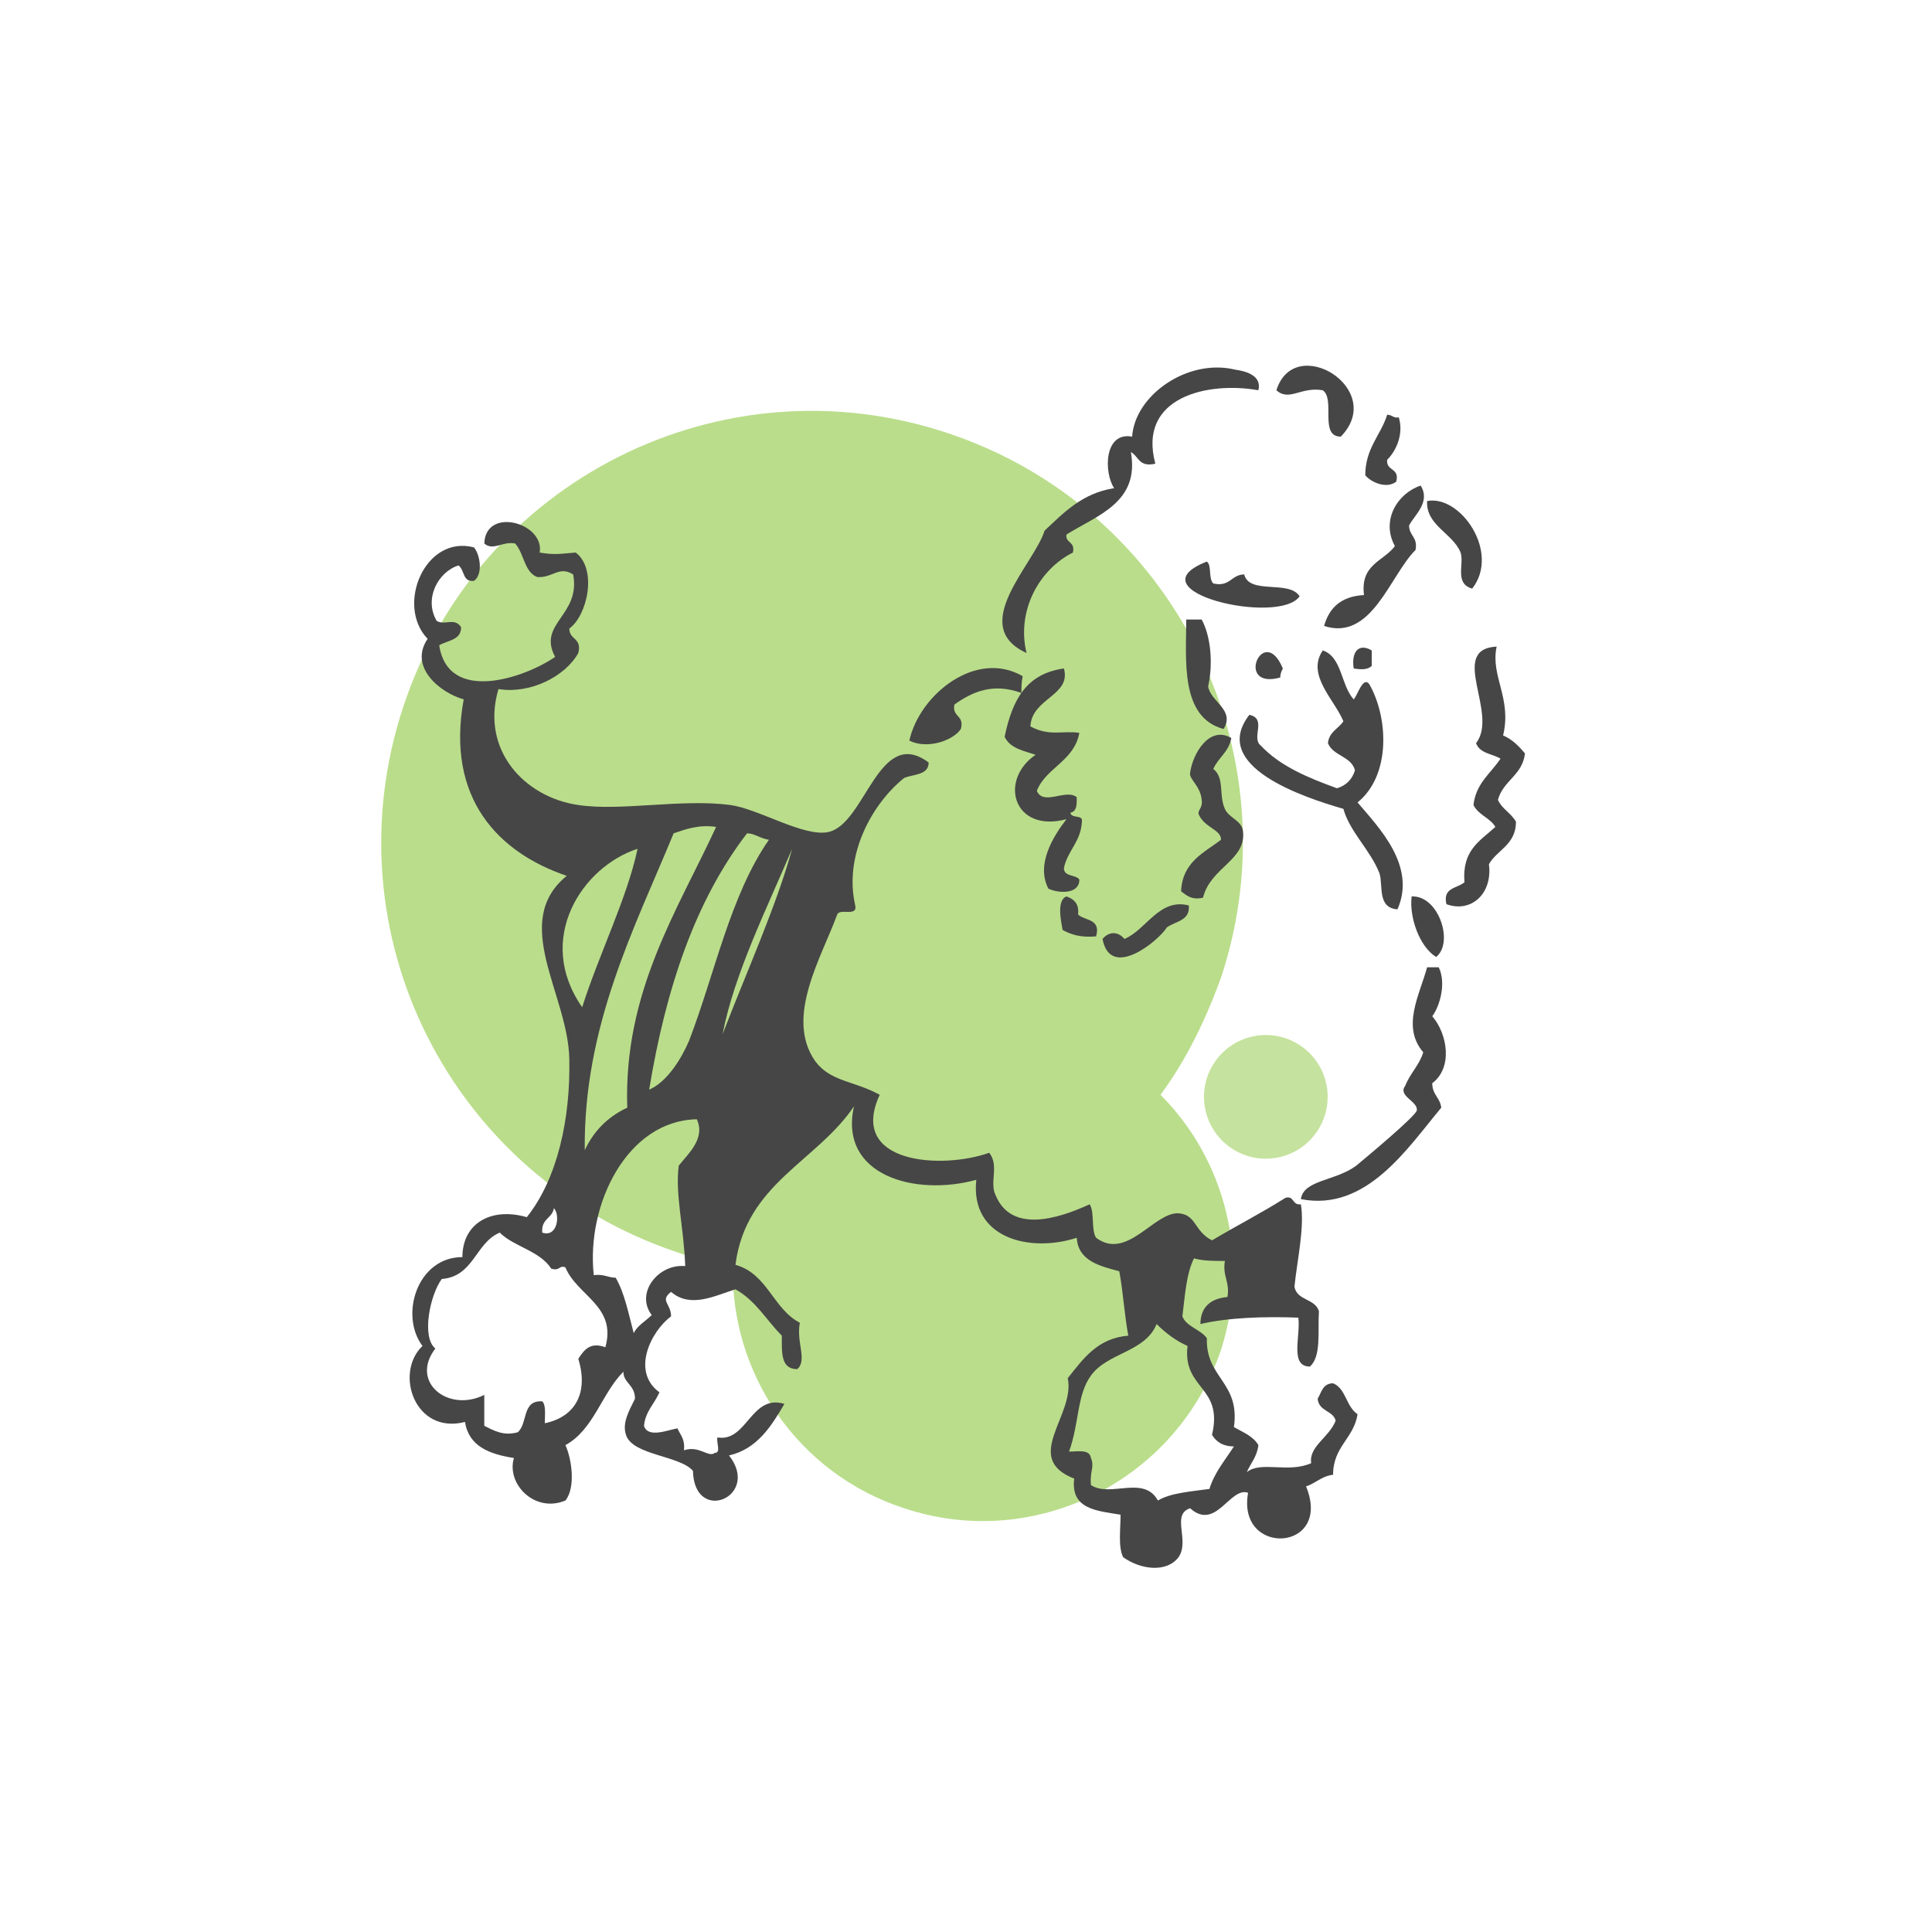 <?xml version="1.0" encoding="utf-8"?>
<!-- Generator: Adobe Illustrator 21.0.1, SVG Export Plug-In . SVG Version: 6.00 Build 0)  -->
<svg version="1.1" xmlns="http://www.w3.org/2000/svg" xmlns:xlink="http://www.w3.org/1999/xlink" x="0px" y="0px"
	 viewBox="0 0 150 150" style="enable-background:new 0 0 150 150;" xml:space="preserve">
<style type="text/css">
	.st0{fill-rule:evenodd;clip-rule:evenodd;fill:#8DC63F;}
	.st1{fill-rule:evenodd;clip-rule:evenodd;fill:#787878;}
	.st2{opacity:0.5;fill-rule:evenodd;clip-rule:evenodd;fill:#8DC63F;}
	.st3{opacity:0.6;fill-rule:evenodd;clip-rule:evenodd;fill:#8DC63F;}
	.st4{fill-rule:evenodd;clip-rule:evenodd;fill:#464646;}
</style>
<g id="Layer_7">
</g>
<g id="icon1">
</g>
<g id="icon2">
</g>
<g id="icon3">
</g>
<g id="icon4">
</g>
<g id="icon5">
	<ellipse transform="matrix(0.986 -0.167 0.167 0.986 -12.857 17.667)" class="st2" cx="98.3" cy="85.1" rx="4.8" ry="4.8"/>
	<path class="st3" d="M90.1,85c2-2.7,3.5-5.8,4.7-9.1c5.8-17.5-3.7-36.5-21.3-42.3C56,27.8,37.1,37.3,31.3,54.9S35,91.3,52.5,97.2
		c1.4,0.5,2.9,0.8,4.4,1.1c-0.2,8.3,5,16.1,13.3,18.8c10.2,3.4,21.2-2.2,24.6-12.3C97.1,97.6,95.1,90,90.1,85z"/>
	<g>
		<path class="st4" d="M104.1,33.9c-1.7,0-0.4-2.9-1.4-3.6c-1.7-0.3-2.6,0.9-3.6,0C100.5,25.8,107.7,30.2,104.1,33.9z"/>
		<path class="st4" d="M97.7,30.3c-3.9-0.7-9.4,0.5-8,5.7c-1.3,0.3-1.3-0.6-1.9-0.9c0.7,3.9-2.6,4.9-5,6.4c-0.1,0.7,0.7,0.5,0.5,1.4
			c-2.6,1.3-4.4,4.5-3.6,7.8c-4.6-2.1,0.6-6.9,1.4-9.5c1.5-1.4,2.9-2.9,5.4-3.3c-0.8-1.2-0.8-4.4,1.4-4c0.2-3.2,4.3-6.1,8-5.2
			C96.6,28.8,98,29.1,97.7,30.3z"/>
		<path class="st4" d="M107.7,32.2c0.4,0,0.5,0.3,0.9,0.2c0.4,1.3-0.2,2.6-0.9,3.3c-0.1,0.9,1,0.6,0.7,1.7c-0.8,0.6-2,0-2.4-0.5
			C106,34.8,107.2,33.8,107.7,32.2z"/>
		<path class="st4" d="M110.3,37.7c0.8,1.3-0.5,2.3-0.9,3.1c0,0.8,0.7,0.9,0.5,1.9c-2,2-3.4,7.1-7.1,5.9c0.4-1.4,1.3-2.3,3.1-2.4
			c-0.3-2.4,1.5-2.6,2.4-3.8C107.2,40.4,108.5,38.3,110.3,37.7z"/>
		<path class="st4" d="M114.3,45.7c-1.4-0.4-0.6-1.9-0.9-2.8c-0.6-1.5-2.7-2.1-2.6-4C113.4,38.4,116.5,42.9,114.3,45.7z"/>
		<path class="st4" d="M93.7,43.6c0.4,0.3,0.1,1.3,0.5,1.7c1.3,0.3,1.4-0.7,2.4-0.7c0.4,1.6,3.5,0.4,4.3,1.7
			C99.3,48.6,87.8,45.9,93.7,43.6z"/>
		<path class="st4" d="M92.1,48.1c0.4,0,0.8,0,1.2,0c0.7,1.3,0.9,3.4,0.5,5.2c0.2,1.2,2.1,1.8,1.2,3.3
			C91.6,55.7,92.1,51.2,92.1,48.1z"/>
		<path class="st4" d="M116.2,50.2c-0.5,2.3,1.2,4,0.5,6.9c0.7,0.3,1.2,0.8,1.7,1.4c-0.2,1.7-1.7,2.1-2.1,3.6c0.3,0.7,1,1,1.4,1.7
			c0,1.8-1.5,2.2-2.1,3.3c0.3,2.3-1.4,3.8-3.3,3.1c-0.3-1.3,0.8-1.2,1.4-1.7c-0.2-2.5,1.2-3.2,2.4-4.3c-0.4-0.7-1.3-0.9-1.7-1.7
			c0.2-1.7,1.3-2.4,2.1-3.6c-0.7-0.4-1.6-0.4-1.9-1.2C116.4,55.4,112.4,50.4,116.2,50.2z"/>
		<path class="st4" d="M106.5,50.5c0,0.4,0,0.8,0,1.2c-0.3,0.3-0.8,0.3-1.4,0.2C104.9,50.6,105.5,49.9,106.5,50.5z"/>
		<path class="st4" d="M99.6,51.9c-0.1,0.2-0.2,0.4-0.2,0.7C95.8,53.6,98.1,48.3,99.6,51.9z"/>
		<path class="st4" d="M102.7,50.5c1.5,0.5,1.4,2.7,2.4,3.8c0.3-0.3,0.7-1.8,1.2-1.2c1.5,2.6,1.7,7.1-0.9,9.2
			c1.6,1.9,4.6,4.9,3.1,8.3c-1.6-0.1-1.1-1.9-1.4-2.8c-0.7-1.8-2.3-3.2-2.8-5c-3.1-0.9-10.4-3.3-7.3-7.3c1.4,0.3,0.1,1.8,0.9,2.4
			c1.5,1.6,3.7,2.5,5.9,3.3c0.7-0.2,1.2-0.7,1.4-1.4c-0.3-1.1-1.7-1.1-2.1-2.1c0.1-0.9,0.8-1.1,1.2-1.7
			C103.6,54.3,101.4,52.4,102.7,50.5z"/>
		<path class="st4" d="M79.3,53.8c-2.2-0.8-3.8-0.1-5.2,0.9c-0.2,1,0.8,0.8,0.5,1.9c-0.6,0.9-2.6,1.6-4,0.9c0.8-3.6,5.2-7.1,8.8-5
			C79.3,53,79.3,53.4,79.3,53.8z"/>
		<path class="st4" d="M82.6,51.9c0.6,2.1-2.5,2.3-2.6,4.5c1.5,0.8,2.5,0.3,3.8,0.5c-0.4,2.2-2.6,2.7-3.3,4.5
			c0.5,1.2,2.3-0.2,3.1,0.5c0,0.6,0,1.1-0.5,1.2c0.1,0.5,1,0.1,0.9,0.7c-0.1,1.6-1.1,2.2-1.4,3.6c0,0.7,1,0.5,1.2,0.9
			c0,1.1-1.5,1.1-2.4,0.7c-1-1.9,0.4-4.1,1.4-5.4c-4.1,1.1-5.3-3-2.4-5c-0.9-0.3-2-0.5-2.4-1.4C78.6,54.3,79.7,52.3,82.6,51.9z"/>
		<path class="st4" d="M95.6,57.3c-0.2,1.1-1,1.5-1.4,2.4c0.9,0.7,0.4,2,0.9,3.1c0.3,0.7,1.3,0.9,1.4,1.7c0.3,2.3-2.5,2.8-3.1,5.2
			c-0.9,0.2-1.3-0.2-1.7-0.5c0.1-2.3,1.8-3,3.1-4c0-0.8-1.2-0.9-1.7-1.9c-0.2-0.4,0.3-0.5,0.2-1.2c-0.1-1.1-1-1.6-0.9-2.1
			C92.6,58.5,93.9,56.3,95.6,57.3z"/>
		<path class="st4" d="M82.8,69.6c0.6,0.2,1,0.6,0.9,1.4c0.5,0.5,1.8,0.3,1.4,1.7c-1.1,0.1-1.9-0.1-2.6-0.5
			C82.4,71.6,82,69.9,82.8,69.6z"/>
		<path class="st4" d="M109.6,69.6c2.1-0.1,3.3,3.6,1.9,4.7C110.2,73.5,109.4,71.2,109.6,69.6z"/>
		<path class="st4" d="M92.3,70.3c0.1,1.2-1,1.2-1.7,1.7c-0.7,1.1-4.4,4.1-5,0.9c0.5-0.6,1.2-0.6,1.7,0C89,72.2,90,69.7,92.3,70.3z"
			/>
		<path class="st4" d="M110.8,75.1c0.3,0,0.6,0,0.9,0c0.6,1.2,0.1,3-0.5,3.8c1.2,1.4,1.6,4,0,5.2c0,0.9,0.6,1.1,0.7,1.9
			c-2.6,3.1-5.8,8.1-10.9,7.1c0.2-1.5,2.7-1.4,4.3-2.6c0.6-0.5,4.7-3.9,4.7-4.3c0.1-0.7-1.5-1.1-0.9-1.9c0.4-1,1.1-1.6,1.4-2.6
			C108.8,79.7,110.2,77.3,110.8,75.1z"/>
		<path class="st4" d="M41.9,42.9c1.2,0.2,1.5,0.1,2.8,0c1.7,1.3,0.9,4.9-0.5,5.9c0,0.9,1,0.7,0.7,1.9c-1,1.8-3.7,3.2-6.2,2.8
			c-1.4,4.7,2,8.4,6.2,9c3.3,0.5,8-0.5,11.8,0c2.2,0.3,5.7,2.5,7.6,2.1c2.9-0.6,3.9-8.3,7.8-5.4c0,1-1.2,0.9-1.9,1.2
			c-2.5,2-4.7,6-3.8,9.9c0.2,0.9-1.2,0.2-1.4,0.7c-1.2,3.3-4.1,8-1.7,11.4c1.2,1.6,3,1.5,5,2.6c-2.5,5.4,4.9,5.8,8.5,4.5
			c0.8,1,0,2.3,0.5,3.3c1.2,2.9,4.7,1.9,7.3,0.7c0.4,0.6,0.1,2,0.5,2.6c2.4,1.8,4.5-2,6.4-1.9c1.4,0.1,1.2,1.4,2.6,2.1
			c2.2-1.3,3.8-2.1,5.7-3.3c0.7-0.2,0.5,0.6,1.2,0.5c0.3,1.8-0.3,4.4-0.5,6.4c0.2,1.1,1.6,0.9,1.9,1.9c-0.1,1.6,0.2,3.5-0.7,4.3
			c-1.6,0-0.7-2.4-0.9-3.8c-2.7-0.1-5.5,0-7.6,0.5c0-1.4,0.9-2,2.1-2.1c0.2-1.2-0.4-1.6-0.2-2.8c-0.9,0-1.7,0-2.4-0.2
			c-0.6,1.2-0.7,2.9-0.9,4.5c0.3,0.8,1.4,1,1.9,1.7c-0.1,3.1,2.6,3.4,2.1,6.9c0.7,0.4,1.5,0.7,1.9,1.4c-0.1,0.9-0.6,1.4-0.9,2.1
			c1.1-0.9,3.2,0.1,5-0.7c-0.2-1.3,1.4-2,1.9-3.3c-0.2-0.8-1.3-0.7-1.4-1.7c0.3-0.5,0.4-1.2,1.2-1.2c1,0.4,1,1.8,1.9,2.4
			c-0.3,1.9-1.9,2.5-1.9,4.7c-0.9,0.1-1.4,0.7-2.1,0.9c2.1,5.1-5.4,5.5-4.5,0.5c-1.4-0.5-2.5,3-4.5,1.2c-1.5,0.5,0,2.5-0.9,3.8
			c-0.9,1.2-2.9,1-4.3,0c-0.4-0.8-0.2-2.2-0.2-3.3c-1.8-0.3-3.9-0.4-3.6-2.8c-4.1-1.6,0.1-4.9-0.5-7.8c1.2-1.5,2.3-3.1,4.7-3.3
			c-0.3-1.6-0.4-3.4-0.7-5c-1.5-0.4-3.2-0.8-3.3-2.6c-3.7,1.2-8.3,0-7.8-4.5c-4.7,1.3-10.7-0.3-9.5-5.7c-2.9,4.3-8.4,6-9.2,12.3
			c2.5,0.7,2.9,3.4,5,4.5c-0.3,1.5,0.6,2.9-0.2,3.6c-1.3,0-1.2-1.3-1.2-2.6c-1.2-1.2-2-2.7-3.6-3.6c-1.6,0.5-3.5,1.5-5,0.2
			c-0.9,0.7,0,0.9,0,1.9c-1.6,1.2-3.1,4.3-0.9,5.9c-0.4,0.9-1.1,1.5-1.2,2.6c0.3,1,1.9,0.3,2.6,0.2c0.2,0.5,0.6,0.8,0.5,1.7
			c1.2-0.4,1.9,0.6,2.4,0.2c0.5,0,0.1-0.8,0.2-1.2c2.3,0.4,2.6-3.4,5.2-2.6c-1,1.7-2.1,3.5-4.3,4c2.5,3.2-2.7,5.4-2.8,1.2
			c-1-1.2-4.7-1.2-5.2-2.8c-0.3-0.9,0.2-1.8,0.7-2.8c0-1.1-0.9-1.2-0.9-2.1c-1.7,1.7-2.3,4.5-4.5,5.7c0.5,1.1,0.8,3.3,0,4.3
			c-2.4,1-4.6-1.3-4-3.3c-1.9-0.3-3.5-0.9-3.8-2.8c-3.9,1-5.5-3.8-3.3-5.9c-1.8-2.4-0.4-6.9,3.1-6.9c0-2.6,2.2-3.9,5-3.1
			c2.4-3,3.4-7.7,3.3-12.3c-0.1-5-4.6-10.6-0.2-14.2c-5.3-1.8-9.4-6-8-13.7c-1.8-0.5-4.3-2.5-2.8-4.7c-2.5-2.6-0.2-8.1,3.6-7.1
			c0.5,0.6,0.7,2.1,0,2.6c-0.9,0.1-0.7-0.8-1.2-1.2c-1.6,0.5-2.7,2.6-1.7,4.3c0.6,0.4,1.4-0.3,1.9,0.5c0,1-1,1-1.7,1.4
			c0.7,4.6,6.7,2.5,9,0.9c-1.4-2.6,2-3.2,1.4-6.4c-1.1-0.7-1.6,0.3-2.8,0.2c-1-0.4-1-1.8-1.7-2.6c-1-0.2-1.7,0.6-2.4,0
			C37.7,39.3,42.3,40.6,41.9,42.9z M52.3,64.7c-3,7.3-7,14.9-6.9,24.6c0.7-1.5,1.8-2.6,3.3-3.3c-0.3-9,3.9-15.3,6.9-21.8
			C54.2,64,53.2,64.4,52.3,64.7z M58,64.7c-4,5.2-6.3,12-7.6,19.9c1.4-0.6,2.5-2.4,3.1-3.8c2-5.2,3.2-11.3,6.2-15.6
			C59,65.1,58.6,64.7,58,64.7z M45.2,78.2c1.3-4.1,3.5-8.5,4.3-12.3C45.2,67.3,41.5,72.9,45.2,78.2z M56.1,80.3
			c1.8-4.7,4.2-10,5.4-14.4C59.6,70.4,57,75.6,56.1,80.3z M46.1,99c0.8-0.1,1.1,0.2,1.7,0.2c0.7,1.2,1,2.8,1.4,4.3
			c0.3-0.6,0.9-0.9,1.4-1.4c-1.3-1.7,0.5-4,2.6-3.8c-0.1-3-0.8-5.6-0.5-7.8c0.7-0.9,2.1-2.1,1.4-3.6C48.7,87,45.5,93.5,46.1,99z
			 M42.1,95.7c1.2,0.4,1.4-1.4,0.9-1.9C42.9,94.6,42,94.6,42.1,95.7z M42.8,98.5c-0.9-1.4-2.9-1.7-4-2.8c-1.9,0.8-2,3.4-4.5,3.6
			c-0.9,1.2-1.6,4.5-0.5,5.4c-2,2.6,1,5,3.8,3.6c0,0.8,0,1.6,0,2.4c0.8,0.4,1.5,0.8,2.6,0.5c0.8-0.7,0.3-2.5,1.9-2.4
			c0.3,0.3,0.2,1,0.2,1.7c2.4-0.5,3.4-2.4,2.6-5c0.5-0.8,1-1.3,2.1-0.9c0.9-3.2-2.2-4-3.1-6.2C43.4,98.2,43.5,98.7,42.8,98.5z
			 M84.7,106.8c-1.1,1.5-0.9,3.7-1.7,5.9c0.7,0,1.6-0.2,1.7,0.5c0.3,0.7-0.1,1,0,2.1c1.5,1,4.1-0.8,5.2,1.2c1-0.6,2.6-0.7,4-0.9
			c0.4-1.3,1.2-2.2,1.9-3.3c-0.9,0-1.4-0.4-1.7-0.9c0.9-3.8-2.3-3.5-1.9-6.9c-0.9-0.4-1.7-1-2.4-1.7C88.9,105,86,105,84.7,106.8z"/>
	</g>
</g>
<g id="icon6">
</g>
</svg>
